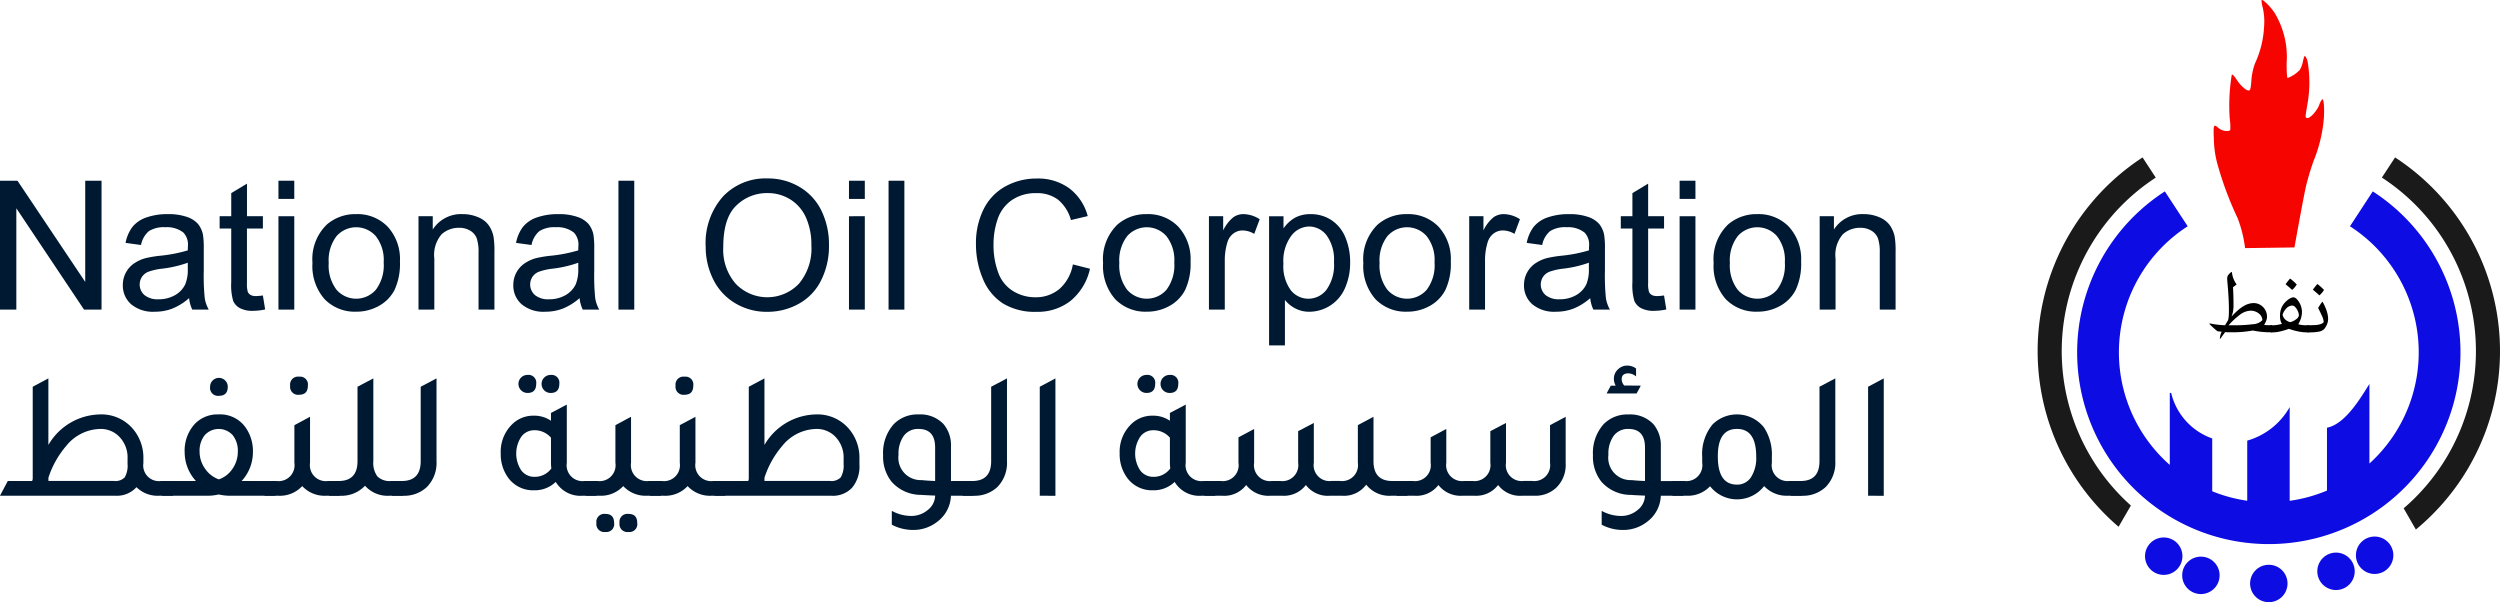 <svg xmlns="http://www.w3.org/2000/svg" xmlns:xlink="http://www.w3.org/1999/xlink" width="251.281" height="60.531" viewBox="0 0 251.281 60.531"><defs><clipPath id="a"><rect width="46.473" height="60.531" fill="none"/></clipPath></defs><g transform="translate(-3067.719 767)"><g transform="translate(3006.524 -774.787)"><g transform="translate(0 0.001)"><path d="M38.033,29.085V16.129H39.79L46.6,26.3V16.129H48.24V29.085H46.48L39.676,18.9V29.085Z" transform="translate(23.161 9.821)" fill="#001932"/><path d="M52.369,26.656a5.878,5.878,0,0,1-1.7,1.06,4.88,4.88,0,0,1-1.754.309,3.414,3.414,0,0,1-2.378-.755,2.494,2.494,0,0,1-.83-1.931,2.613,2.613,0,0,1,1.136-2.174,3.871,3.871,0,0,1,1.144-.523,11.584,11.584,0,0,1,1.414-.238,14.655,14.655,0,0,0,2.837-.547c0-.219.01-.357.01-.417a1.756,1.756,0,0,0-.452-1.369,2.663,2.663,0,0,0-1.812-.539,2.812,2.812,0,0,0-1.657.393,2.414,2.414,0,0,0-.79,1.393l-1.556-.212a3.851,3.851,0,0,1,.7-1.614,3.063,3.063,0,0,1,1.4-.944,6.249,6.249,0,0,1,2.13-.331,5.6,5.6,0,0,1,1.953.283,2.578,2.578,0,0,1,1.105.71,2.51,2.51,0,0,1,.494,1.084,8.954,8.954,0,0,1,.079,1.466v2.122a22.406,22.406,0,0,0,.1,2.8,3.525,3.525,0,0,0,.4,1.128H52.687a3.418,3.418,0,0,1-.319-1.158M52.237,23.1a11.658,11.658,0,0,1-2.6.6,5.988,5.988,0,0,0-1.387.317,1.4,1.4,0,0,0-.628.516,1.412,1.412,0,0,0,.259,1.818,2.085,2.085,0,0,0,1.411.423,3.27,3.27,0,0,0,1.635-.4,2.488,2.488,0,0,0,1.052-1.1,3.845,3.845,0,0,0,.256-1.59Z" transform="translate(27.834 11.093)" fill="#001932"/><path d="M56.1,27.551l.23,1.406a5.95,5.95,0,0,1-1.2.14,2.714,2.714,0,0,1-1.344-.274,1.531,1.531,0,0,1-.671-.721,5.667,5.667,0,0,1-.195-1.878v-5.4H51.754V19.588h1.167V17.265l1.582-.954v3.277h1.6v1.237H54.5v5.488a2.7,2.7,0,0,0,.085.875.643.643,0,0,0,.274.309,1.049,1.049,0,0,0,.542.116,5.093,5.093,0,0,0,.7-.063" transform="translate(31.517 9.932)" fill="#001932"/><path d="M55.428,16.129h1.591v1.829H55.428Zm0,3.57h1.591v9.385H55.428Z" transform="translate(33.755 9.821)" fill="#001932"/><path d="M57.553,23.122A4.837,4.837,0,0,1,59,19.26a4.373,4.373,0,0,1,2.952-1.044,4.213,4.213,0,0,1,3.165,1.269,4.828,4.828,0,0,1,1.228,3.5,6.242,6.242,0,0,1-.542,2.851,3.861,3.861,0,0,1-1.583,1.612,4.61,4.61,0,0,1-2.267.574,4.222,4.222,0,0,1-3.186-1.263,5.045,5.045,0,0,1-1.215-3.641m1.635,0a4.006,4.006,0,0,0,.785,2.7,2.621,2.621,0,0,0,3.952,0,4.1,4.1,0,0,0,.787-2.748,3.88,3.88,0,0,0-.792-2.639,2.624,2.624,0,0,0-3.947,0,3.986,3.986,0,0,0-.785,2.7" transform="translate(35.049 11.092)" fill="#001932"/><path d="M64.177,27.814V18.428h1.432v1.334A3.375,3.375,0,0,1,68.6,18.216a3.9,3.9,0,0,1,1.561.306,2.463,2.463,0,0,1,1.065.8,3.079,3.079,0,0,1,.494,1.176,9.042,9.042,0,0,1,.088,1.546v5.771H70.212V22.1a4.339,4.339,0,0,0-.183-1.455,1.534,1.534,0,0,0-.66-.767,2.081,2.081,0,0,0-1.109-.288,2.577,2.577,0,0,0-1.754.645,3.172,3.172,0,0,0-.739,2.447v5.126Z" transform="translate(39.083 11.092)" fill="#001932"/><path d="M76.762,26.656a5.878,5.878,0,0,1-1.7,1.06,4.88,4.88,0,0,1-1.754.309,3.414,3.414,0,0,1-2.378-.755,2.494,2.494,0,0,1-.83-1.931,2.613,2.613,0,0,1,1.136-2.174,3.871,3.871,0,0,1,1.144-.523,11.585,11.585,0,0,1,1.414-.238,14.654,14.654,0,0,0,2.837-.547c0-.219.01-.357.01-.417a1.756,1.756,0,0,0-.452-1.369,2.663,2.663,0,0,0-1.812-.539,2.812,2.812,0,0,0-1.657.393,2.414,2.414,0,0,0-.79,1.393l-1.556-.212a3.851,3.851,0,0,1,.7-1.614,3.063,3.063,0,0,1,1.4-.944,6.249,6.249,0,0,1,2.13-.331,5.6,5.6,0,0,1,1.953.283,2.578,2.578,0,0,1,1.105.71,2.51,2.51,0,0,1,.494,1.084,8.953,8.953,0,0,1,.079,1.466v2.122a22.4,22.4,0,0,0,.1,2.8,3.524,3.524,0,0,0,.4,1.128H77.08a3.417,3.417,0,0,1-.319-1.158M76.63,23.1a11.657,11.657,0,0,1-2.6.6,5.988,5.988,0,0,0-1.387.317,1.4,1.4,0,0,0-.628.516,1.412,1.412,0,0,0,.259,1.818,2.085,2.085,0,0,0,1.411.423,3.27,3.27,0,0,0,1.635-.4,2.488,2.488,0,0,0,1.052-1.1,3.845,3.845,0,0,0,.256-1.59Z" transform="translate(42.689 11.093)" fill="#001932"/><rect width="1.59" height="12.956" transform="translate(123.357 25.951)" fill="#001932"/><path d="M82.117,22.863a7.043,7.043,0,0,1,1.731-5.051,5.889,5.889,0,0,1,4.473-1.826,6.207,6.207,0,0,1,3.234.858,5.609,5.609,0,0,1,2.2,2.391,7.764,7.764,0,0,1,.755,3.477,7.628,7.628,0,0,1-.795,3.527,5.435,5.435,0,0,1-2.254,2.354,6.423,6.423,0,0,1-3.146.8,6.128,6.128,0,0,1-3.269-.885A5.692,5.692,0,0,1,82.859,26.1a7.306,7.306,0,0,1-.742-3.234m1.767.026a5.188,5.188,0,0,0,1.26,3.689,4.393,4.393,0,0,0,6.346-.013A5.5,5.5,0,0,0,92.74,22.7a6.653,6.653,0,0,0-.534-2.763,4.124,4.124,0,0,0-1.564-1.829,4.247,4.247,0,0,0-2.312-.648,4.385,4.385,0,0,0-3.133,1.25q-1.313,1.25-1.313,4.175" transform="translate(50.008 9.734)" fill="#001932"/><path d="M91.069,16.129H92.66v1.829H91.069Zm0,3.57H92.66v9.385H91.069Z" transform="translate(55.459 9.821)" fill="#001932"/><rect width="1.59" height="12.956" transform="translate(150.506 25.951)" fill="#001932"/><path d="M108.744,24.626l1.715.433a5.77,5.77,0,0,1-1.94,3.221,5.345,5.345,0,0,1-3.426,1.11,6.141,6.141,0,0,1-3.4-.854,5.324,5.324,0,0,1-2-2.47A8.8,8.8,0,0,1,99,22.594a7.637,7.637,0,0,1,.774-3.53,5.294,5.294,0,0,1,2.2-2.29,6.427,6.427,0,0,1,3.141-.782,5.317,5.317,0,0,1,3.271.99,5.143,5.143,0,0,1,1.847,2.784l-1.688.4a4.019,4.019,0,0,0-1.308-2.058,3.478,3.478,0,0,0-2.156-.645,4.19,4.19,0,0,0-2.5.714,3.787,3.787,0,0,0-1.411,1.923,7.756,7.756,0,0,0-.405,2.487,7.9,7.9,0,0,0,.483,2.887,3.583,3.583,0,0,0,1.5,1.842,4.205,4.205,0,0,0,2.2.61,3.682,3.682,0,0,0,2.439-.832,4.248,4.248,0,0,0,1.352-2.465" transform="translate(60.292 9.738)" fill="#001932"/><path d="M106.943,23.122a4.837,4.837,0,0,1,1.448-3.862,4.373,4.373,0,0,1,2.952-1.044,4.213,4.213,0,0,1,3.165,1.269,4.828,4.828,0,0,1,1.228,3.5,6.219,6.219,0,0,1-.544,2.851,3.848,3.848,0,0,1-1.582,1.612,4.61,4.61,0,0,1-2.267.574,4.222,4.222,0,0,1-3.186-1.263,5.045,5.045,0,0,1-1.215-3.641m1.635,0a4.006,4.006,0,0,0,.785,2.7,2.621,2.621,0,0,0,3.952,0,4.1,4.1,0,0,0,.785-2.748,3.879,3.879,0,0,0-.79-2.639,2.624,2.624,0,0,0-3.947,0,3.986,3.986,0,0,0-.785,2.7" transform="translate(65.126 11.092)" fill="#001932"/><path d="M113.555,27.814V18.428h1.432v1.422A3.882,3.882,0,0,1,116,18.535a1.766,1.766,0,0,1,1.022-.319,3.1,3.1,0,0,1,1.635.513l-.549,1.475a2.275,2.275,0,0,0-1.167-.346,1.523,1.523,0,0,0-.938.315,1.7,1.7,0,0,0-.59.87,6.183,6.183,0,0,0-.265,1.855v4.914Z" transform="translate(69.153 11.092)" fill="#001932"/><path d="M117.312,31.411V18.428h1.45v1.22a3.577,3.577,0,0,1,1.158-1.073,3.183,3.183,0,0,1,1.564-.357,3.711,3.711,0,0,1,2.121.618,3.8,3.8,0,0,1,1.389,1.746,6.4,6.4,0,0,1,.467,2.47,6.279,6.279,0,0,1-.516,2.594,3.922,3.922,0,0,1-3.575,2.381,3,3,0,0,1-1.427-.335,3.245,3.245,0,0,1-1.038-.85v4.57Zm1.442-8.236a4.089,4.089,0,0,0,.732,2.677,2.251,2.251,0,0,0,1.776.866,2.3,2.3,0,0,0,1.818-.9,4.27,4.27,0,0,0,.755-2.78,4.142,4.142,0,0,0-.739-2.685,2.22,2.22,0,0,0-1.763-.893,2.291,2.291,0,0,0-1.8.949,4.245,4.245,0,0,0-.782,2.763" transform="translate(71.441 11.093)" fill="#001932"/><path d="M123.2,23.122a4.837,4.837,0,0,1,1.448-3.862,4.373,4.373,0,0,1,2.952-1.044,4.213,4.213,0,0,1,3.165,1.269,4.828,4.828,0,0,1,1.228,3.5,6.219,6.219,0,0,1-.544,2.851,3.848,3.848,0,0,1-1.582,1.612,4.61,4.61,0,0,1-2.267.574,4.222,4.222,0,0,1-3.186-1.263,5.045,5.045,0,0,1-1.215-3.641m1.635,0a4.006,4.006,0,0,0,.785,2.7,2.621,2.621,0,0,0,3.952,0,4.1,4.1,0,0,0,.787-2.748,3.88,3.88,0,0,0-.792-2.639,2.624,2.624,0,0,0-3.947,0,3.986,3.986,0,0,0-.785,2.7" transform="translate(75.027 11.092)" fill="#001932"/><path d="M129.814,27.814V18.428h1.432v1.422a3.862,3.862,0,0,1,1.012-1.316,1.761,1.761,0,0,1,1.02-.319,3.108,3.108,0,0,1,1.636.513l-.549,1.475a2.28,2.28,0,0,0-1.168-.346,1.515,1.515,0,0,0-.936.315,1.7,1.7,0,0,0-.592.87,6.183,6.183,0,0,0-.264,1.855v4.914Z" transform="translate(79.054 11.092)" fill="#001932"/><path d="M139.9,26.656a5.879,5.879,0,0,1-1.7,1.06,4.88,4.88,0,0,1-1.754.309,3.414,3.414,0,0,1-2.378-.755,2.494,2.494,0,0,1-.83-1.931,2.613,2.613,0,0,1,1.136-2.174,3.871,3.871,0,0,1,1.144-.523,11.585,11.585,0,0,1,1.414-.238,14.654,14.654,0,0,0,2.837-.547c0-.219.01-.357.01-.417a1.756,1.756,0,0,0-.452-1.369,2.663,2.663,0,0,0-1.812-.539,2.812,2.812,0,0,0-1.657.393,2.414,2.414,0,0,0-.79,1.393l-1.556-.212a3.851,3.851,0,0,1,.7-1.614,3.063,3.063,0,0,1,1.4-.944,6.249,6.249,0,0,1,2.13-.331,5.6,5.6,0,0,1,1.953.283,2.578,2.578,0,0,1,1.105.71,2.51,2.51,0,0,1,.494,1.084,8.95,8.95,0,0,1,.079,1.466v2.122a22.4,22.4,0,0,0,.1,2.8,3.524,3.524,0,0,0,.4,1.128h-1.662a3.418,3.418,0,0,1-.319-1.158m-.132-3.553a11.658,11.658,0,0,1-2.6.6,5.988,5.988,0,0,0-1.387.317,1.4,1.4,0,0,0-.628.516,1.412,1.412,0,0,0,.259,1.818,2.085,2.085,0,0,0,1.411.423,3.27,3.27,0,0,0,1.635-.4,2.488,2.488,0,0,0,1.052-1.1,3.845,3.845,0,0,0,.256-1.59Z" transform="translate(81.138 11.093)" fill="#001932"/><path d="M143.63,27.551l.23,1.406a5.95,5.95,0,0,1-1.2.14,2.714,2.714,0,0,1-1.343-.274,1.531,1.531,0,0,1-.671-.721,5.667,5.667,0,0,1-.195-1.878v-5.4h-1.167V19.588h1.167V17.265l1.582-.954v3.277h1.6v1.237h-1.6v5.488a2.7,2.7,0,0,0,.085.875.643.643,0,0,0,.274.309,1.049,1.049,0,0,0,.542.116,5.093,5.093,0,0,0,.7-.063" transform="translate(84.821 9.932)" fill="#001932"/><path d="M142.958,16.129h1.591v1.829h-1.591Zm0,3.57h1.591v9.385h-1.591Z" transform="translate(87.059 9.821)" fill="#001932"/><path d="M145.084,23.122a4.837,4.837,0,0,1,1.448-3.862,4.373,4.373,0,0,1,2.952-1.044,4.213,4.213,0,0,1,3.165,1.269,4.828,4.828,0,0,1,1.228,3.5,6.219,6.219,0,0,1-.544,2.851,3.848,3.848,0,0,1-1.582,1.612,4.61,4.61,0,0,1-2.267.574,4.222,4.222,0,0,1-3.186-1.263,5.045,5.045,0,0,1-1.215-3.641m1.635,0a4.006,4.006,0,0,0,.785,2.7,2.622,2.622,0,0,0,3.952,0,4.1,4.1,0,0,0,.785-2.748,3.879,3.879,0,0,0-.79-2.639,2.624,2.624,0,0,0-3.947,0,3.986,3.986,0,0,0-.785,2.7" transform="translate(88.353 11.092)" fill="#001932"/><path d="M151.708,27.814V18.428h1.432v1.334a3.372,3.372,0,0,1,2.985-1.546,3.9,3.9,0,0,1,1.561.306,2.463,2.463,0,0,1,1.065.8,3.081,3.081,0,0,1,.5,1.176,9.093,9.093,0,0,1,.087,1.546v5.771h-1.591V22.1a4.3,4.3,0,0,0-.183-1.455,1.534,1.534,0,0,0-.66-.767,2.081,2.081,0,0,0-1.109-.288,2.57,2.57,0,0,0-1.752.645,3.166,3.166,0,0,0-.739,2.447v5.126Z" transform="translate(92.387 11.092)" fill="#001932"/><path d="M54.221,38.791h1.207v1.482h-1.39a3.017,3.017,0,0,1-2.286-.859,2.665,2.665,0,0,1-2.121.859h-11.6l.787-1.482h2.45l.055-.2V29.318l1.574-.841v6.693A6.123,6.123,0,0,1,48.075,32.1a4.15,4.15,0,0,1,3.311,1.445,4.453,4.453,0,0,1,1.06,3.017V37a1.576,1.576,0,0,0,1.775,1.792m-3.366-1.718V36.56a2.986,2.986,0,0,0-.879-2.267,2.587,2.587,0,0,0-1.883-.732,4.5,4.5,0,0,0-3.4,1.7,9.33,9.33,0,0,0-1.792,3.2v.328h6.6a1.29,1.29,0,0,0,1.07-.365,2.326,2.326,0,0,0,.283-1.353" transform="translate(23.161 17.34)" fill="#001932"/><path d="M56.154,38.813h3.4v1.482H55.092a5.354,5.354,0,0,1-1.244-.129,5.2,5.2,0,0,1-1.244.129H48.161V38.813h3.4a4.272,4.272,0,0,1-1.133-2.872,3.976,3.976,0,0,1,1.006-2.853,3.161,3.161,0,0,1,2.413-.969A3.12,3.12,0,0,1,56.5,33.363a4.1,4.1,0,0,1,.787,2.578,4.274,4.274,0,0,1-1.134,2.872m-2.286-.164a2.705,2.705,0,0,0,1.371-1.07,2.966,2.966,0,0,0,.531-1.71,2.5,2.5,0,0,0-.521-1.673,1.895,1.895,0,0,0-2.8.008,2.511,2.511,0,0,0-.521,1.665,2.927,2.927,0,0,0,.547,1.7,2.792,2.792,0,0,0,1.392,1.08m.018-8.4a.8.8,0,0,1-.9-.914.887.887,0,1,1,1.775,0q0,.915-.879.914" transform="translate(29.329 17.32)" fill="#001932"/><path d="M60.926,38.855h1.208v1.482h-1.39a3.073,3.073,0,0,1-2.4-.97,3.063,3.063,0,0,1-2.394.97h-1.39V38.855h1.205a1.6,1.6,0,0,0,1.792-1.829V33.24l1.574-.841v4.627a1.6,1.6,0,0,0,1.792,1.829m-2.89-8.669a.8.8,0,0,1-.9-.916.793.793,0,0,1,.9-.9.785.785,0,0,1,.879.9c0,.611-.293.916-.879.916" transform="translate(33.227 17.278)" fill="#001932"/><path d="M64.822,38.792h1.207v1.482h-1.39a3.033,3.033,0,0,1-2.433-1.006,3.244,3.244,0,0,1-2.524,1.006h-1.1V38.792h.969q1.9,0,1.9-1.994v-7.48l1.591-.841v8.339a2.254,2.254,0,0,0,.412,1.519,1.757,1.757,0,0,0,1.363.457" transform="translate(35.678 17.341)" fill="#001932"/><path d="M62.531,40.274V38.792H63.5q1.9,0,1.9-1.994v-7.48l1.591-.841v8.341a3.443,3.443,0,0,1-.969,2.578,3.32,3.32,0,0,1-2.4.879Z" transform="translate(38.08 17.341)" fill="#001932"/><path d="M77.731,38.924h1.207v1.482h-1.39a2.9,2.9,0,0,1-2.706-1.39,3.029,3.029,0,0,1-2.177.841A3.091,3.091,0,0,1,70.1,38.649a4,4,0,0,1-.787-2.505,3.857,3.857,0,0,1,1.08-2.853,3.006,3.006,0,0,1,2.232-.933,2.954,2.954,0,0,1,1.738.512v-.787l1.591-.841v5.853a1.593,1.593,0,0,0,1.775,1.829m-3.366-4.352a2.155,2.155,0,0,0-1.664-.751,1.6,1.6,0,0,0-1.316.65,3.061,3.061,0,0,0,0,3.393,1.626,1.626,0,0,0,1.334.64,2.05,2.05,0,0,0,1.683-.841,5.08,5.08,0,0,1-.037-.513ZM72,30.072a.906.906,0,0,1,0-1.812.785.785,0,0,1,.878.9q0,.915-.878.914m2.323,0a.906.906,0,0,1,0-1.812.785.785,0,0,1,.879.9q0,.915-.879.914" transform="translate(42.212 17.209)" fill="#001932"/><path d="M80.978,37.332h1.208v1.48H80.8a3.072,3.072,0,0,1-2.4-.969A3.062,3.062,0,0,1,76,38.812h-1.39v-1.48h1.205A1.6,1.6,0,0,0,77.613,35.5V31.716l1.572-.841V35.5a1.6,1.6,0,0,0,1.792,1.829m-4.372,3.31c.586,0,.879.3.879.916a.785.785,0,0,1-.879.9.793.793,0,0,1-.9-.9.8.8,0,0,1,.9-.916m2.323,0c.586,0,.879.3.879.916a.785.785,0,0,1-.879.9.793.793,0,0,1-.9-.9.8.8,0,0,1,.9-.916" transform="translate(45.438 18.801)" fill="#001932"/><path d="M85,38.855H86.21v1.482H84.82a3.073,3.073,0,0,1-2.4-.97,3.063,3.063,0,0,1-2.394.97h-1.39V38.855h1.205a1.6,1.6,0,0,0,1.792-1.829V33.24l1.574-.841v4.627A1.6,1.6,0,0,0,85,38.855m-2.89-8.669a.8.8,0,0,1-.9-.916.793.793,0,0,1,.9-.9.785.785,0,0,1,.879.9c0,.611-.293.916-.879.916" transform="translate(47.889 17.278)" fill="#001932"/><path d="M87.692,35.169A6.123,6.123,0,0,1,92.868,32.1a4.152,4.152,0,0,1,3.311,1.445,4.453,4.453,0,0,1,1.06,3.017v.586a3.336,3.336,0,0,1-.732,2.314,2.653,2.653,0,0,1-2.084.814H82.662V38.791h3.4l.055-.2V29.318l1.574-.841Zm7.956,1.9V36.56a2.992,2.992,0,0,0-.879-2.267,2.591,2.591,0,0,0-1.884-.732,4.5,4.5,0,0,0-3.4,1.7,9.33,9.33,0,0,0-1.792,3.2v.328h6.6a1.287,1.287,0,0,0,1.068-.365,2.311,2.311,0,0,0,.285-1.353" transform="translate(50.34 17.34)" fill="#001932"/><path d="M102.288,37.422V38.9h-2.267a3.4,3.4,0,0,1-1.353,2.6,3.875,3.875,0,0,1-2.449.841,4.525,4.525,0,0,1-2.143-.529v-1.39A4.093,4.093,0,0,0,96,40.933a2.561,2.561,0,0,0,1.693-.6,1.892,1.892,0,0,0,.742-1.445q-.953-.036-1.411-.072a3.937,3.937,0,0,1-2.98-1.335,4.04,4.04,0,0,1-.842-2.653,4.335,4.335,0,0,1,1.06-3.109,3.32,3.32,0,0,1,2.505-.988,3.208,3.208,0,0,1,2.507.97,3.287,3.287,0,0,1,.75,2.249v3.475Zm-3.857-3.366q0-1.866-1.667-1.866a1.766,1.766,0,0,0-1.48.687,3.055,3.055,0,0,0-.531,1.911,2.245,2.245,0,0,0,2.341,2.542c.293.037.737.068,1.337.092Z" transform="translate(56.756 18.711)" fill="#001932"/><path d="M98.168,40.274V38.792h.969c1.27,0,1.9-.665,1.9-1.994v-7.48l1.591-.841v8.341a3.442,3.442,0,0,1-.967,2.578,3.322,3.322,0,0,1-2.4.879Z" transform="translate(59.782 17.341)" fill="#001932"/><path d="M102.987,40.274V29.318l1.574-.841v11.8Z" transform="translate(62.717 17.341)" fill="#001932"/><path d="M116.392,38.924H117.6v1.482h-1.39a2.9,2.9,0,0,1-2.706-1.39,3.029,3.029,0,0,1-2.177.841,3.091,3.091,0,0,1-2.561-1.208,4,4,0,0,1-.787-2.505,3.857,3.857,0,0,1,1.08-2.853,3.006,3.006,0,0,1,2.232-.933,2.954,2.954,0,0,1,1.738.512v-.787l1.591-.841v5.853a1.593,1.593,0,0,0,1.775,1.829m-3.366-4.352a2.155,2.155,0,0,0-1.664-.751,1.6,1.6,0,0,0-1.316.65,3.061,3.061,0,0,0,0,3.393,1.626,1.626,0,0,0,1.334.64,2.05,2.05,0,0,0,1.683-.841,5.081,5.081,0,0,1-.037-.513Zm-2.36-4.5a.906.906,0,0,1,0-1.812.785.785,0,0,1,.879.9q0,.915-.879.914m2.323,0a.906.906,0,0,1,0-1.812.785.785,0,0,1,.878.9q0,.915-.878.914" transform="translate(65.756 17.209)" fill="#001932"/><path d="M113.275,38.813V37.331h1.646a1.592,1.592,0,0,0,1.773-1.829v-2.56l1.574-.841v3.4a1.6,1.6,0,0,0,1.792,1.829h.842a1.6,1.6,0,0,0,1.792-1.829V32.321l1.574-.824v4a1.592,1.592,0,0,0,1.773,1.829h.859a1.6,1.6,0,0,0,1.794-1.829V31.716l1.572-.84v4.462q0,1.994,1.9,1.994h1.519v1.482h-1.648a2.972,2.972,0,0,1-2.505-1.115,2.765,2.765,0,0,1-2.4,1.115h-1.261a2.764,2.764,0,0,1-2.4-1.08,2.773,2.773,0,0,1-2.341,1.08h-1.261a2.826,2.826,0,0,1-2.4-1.08,2.768,2.768,0,0,1-2.4,1.08Z" transform="translate(68.982 18.802)" fill="#001932"/><path d="M125.279,38.813V37.331h1.646A1.592,1.592,0,0,0,128.7,35.5v-2.56l1.574-.841v3.4a1.6,1.6,0,0,0,1.792,1.829h.841A1.6,1.6,0,0,0,134.7,35.5V32.321l1.574-.824v4a1.592,1.592,0,0,0,1.773,1.829h.859A1.6,1.6,0,0,0,140.7,35.5V31.716l1.572-.84v4.682a3.177,3.177,0,0,1-.933,2.433,3.067,3.067,0,0,1-2.195.822h-1.261a2.764,2.764,0,0,1-2.4-1.08,2.773,2.773,0,0,1-2.341,1.08h-1.261a2.826,2.826,0,0,1-2.4-1.08,2.768,2.768,0,0,1-2.4,1.08Z" transform="translate(76.292 18.802)" fill="#001932"/><path d="M146.633,39.277v1.48h-2.267a3.4,3.4,0,0,1-1.353,2.6,3.881,3.881,0,0,1-2.452.841,4.522,4.522,0,0,1-2.14-.529v-1.39a4.093,4.093,0,0,0,1.921.512,2.561,2.561,0,0,0,1.693-.6,1.885,1.885,0,0,0,.74-1.445q-.951-.036-1.409-.072a3.934,3.934,0,0,1-2.98-1.335,4.04,4.04,0,0,1-.841-2.653,4.335,4.335,0,0,1,1.06-3.109,3.32,3.32,0,0,1,2.505-.988,3.208,3.208,0,0,1,2.507.97,3.3,3.3,0,0,1,.75,2.249v3.475Zm-4.278-9.585-.422.787h-3.017l.42-.787h.494a1.4,1.4,0,0,1-.183-.7,1.254,1.254,0,0,1,.4-.924,1.316,1.316,0,0,1,.951-.393,1.51,1.51,0,0,1,.879.293v.8a1.222,1.222,0,0,0-.769-.311q-.676,0-.676.6a.982.982,0,0,0,.256.621Zm.42,6.219q0-1.866-1.665-1.866a1.766,1.766,0,0,0-1.48.687,3.055,3.055,0,0,0-.531,1.911,2.245,2.245,0,0,0,2.341,2.542c.293.037.737.068,1.335.092Z" transform="translate(83.762 16.856)" fill="#001932"/><path d="M154.29,37.422h1.224V38.9h-1.389a3.077,3.077,0,0,1-2.4-.969,3.444,3.444,0,0,1-5.432.018,3.063,3.063,0,0,1-2.4.951h-1.389v-1.48h1.205a1.6,1.6,0,0,0,1.792-1.829v-.6a4.653,4.653,0,0,1,1.043-3.257,3.48,3.48,0,0,1,5.158.293,4.952,4.952,0,0,1,.8,2.964v.6a1.593,1.593,0,0,0,1.775,1.829m-5.284.365a1.638,1.638,0,0,0,1.416-.75,3.577,3.577,0,0,0,.52-2.068q0-2.78-1.936-2.78t-1.921,2.78q0,2.817,1.921,2.817" transform="translate(86.787 18.711)" fill="#001932"/><path d="M149.913,40.274V38.792h.969q1.9,0,1.9-1.994v-7.48l1.591-.841v8.341a3.443,3.443,0,0,1-.969,2.578,3.32,3.32,0,0,1-2.4.879Z" transform="translate(91.294 17.341)" fill="#001932"/><path d="M154.732,40.274V29.318l1.574-.841v11.8Z" transform="translate(94.229 17.341)" fill="#001932"/></g></g><g transform="translate(3272.527 -767.001)"><g transform="translate(0 0.001)" clip-path="url(#a)"><path d="M13.853,24.407a19.265,19.265,0,1,0,20.9,0L32.46,27.913a15.074,15.074,0,0,1,1.955,23.846v-8c-.9,1.437-2.438,4.05-4.266,4.4v6.318a14.972,14.972,0,0,1-3.749,1.03V46.088a7.162,7.162,0,0,1-4.266,3.369V55.5a14.945,14.945,0,0,1-3.519-.953V49.239a6.439,6.439,0,0,1-4.128-4.577h-.138V51.9a15.074,15.074,0,0,1,1.8-23.988Z" transform="translate(-1.067 -5.169)" fill="#0d0ce3"/><path d="M10.548,20.076A23.233,23.233,0,0,0,8.136,57.2l1.236-2.136a20.811,20.811,0,0,1,2.5-32.96Zm25.377,0L34.6,22.1a20.818,20.818,0,0,1,2.19,33.243l1.227,2.133a23.242,23.242,0,0,0-2.088-37.4" transform="translate(0 -4.252)" fill="#1a1a1a"/><path d="M25.6,24.938a12.478,12.478,0,0,0-.744-3,34.082,34.082,0,0,1-2.07-5.584,10.232,10.232,0,0,1-.323-2.368c-.061-1.5-.032-1.559.5-1.092.308.273,1.025.377,1.149.169a5.584,5.584,0,0,0-.054-1.145,19.2,19.2,0,0,1,.2-4.377c.06-.113.195.017.519.5.449.667,1.02,1.138,1.262,1.042.091-.037.154-.348.192-.943a6.24,6.24,0,0,1,.378-1.792,9.789,9.789,0,0,0,.9-3.647,6.291,6.291,0,0,0-.125-1.9,3.518,3.518,0,0,1-.133-.795c.117-.121.941.693,1.335,1.318a8.578,8.578,0,0,1,1.192,5.031c0,.983.037,1.481.109,1.481A3.262,3.262,0,0,0,31.1,7.026a2.577,2.577,0,0,0,.313-.84c.062-.319.156-.579.206-.579a1.422,1.422,0,0,1,.272.612,12.414,12.414,0,0,1-.019,4.23c-.235,1.378-.234,1.37-.035,1.413.281.061.966-.677,1.217-1.311a1.655,1.655,0,0,1,.31-.581c.149,0,.217.78.161,1.851a14.412,14.412,0,0,1-1.026,4.323,25.091,25.091,0,0,0-.769,2.554c-.269,1.149-1.167,6.173-1.167,6.173Z" transform="translate(-4.751 0)" fill="#f60400"/><path d="M17.453,70.436a1.88,1.88,0,1,1-1.856-1.9,1.878,1.878,0,0,1,1.856,1.9" transform="translate(-2.9 -14.513)" fill="#0d0ce3"/><path d="M22.194,72.881a1.88,1.88,0,1,1-1.856-1.9,1.88,1.88,0,0,1,1.856,1.9" transform="translate(-3.904 -15.031)" fill="#0d0ce3"/><path d="M30.854,73.9a1.88,1.88,0,1,1-1.88-1.88,1.88,1.88,0,0,1,1.88,1.88" transform="translate(-5.738 -15.253)" fill="#0d0ce3"/><path d="M39.418,72.479a1.88,1.88,0,1,1-1.744-2.007,1.881,1.881,0,0,1,1.744,2.007" transform="translate(-7.552 -14.923)" fill="#0d0ce3"/><path d="M44.343,70.43A1.88,1.88,0,1,1,42.6,68.425a1.879,1.879,0,0,1,1.744,2.005" transform="translate(-8.595 -14.49)" fill="#0d0ce3"/><path d="M34.46,40.364a.389.389,0,0,0-.308.12.337.337,0,0,0-.081.22.4.4,0,0,0,.08.243.373.373,0,0,0,.31.131h.067A4.754,4.754,0,0,0,35.5,41a1,1,0,0,0,.523-.262,2.083,2.083,0,0,0,.278-.472,1.453,1.453,0,0,0,.112-.564,2.772,2.772,0,0,0-.183-.888,5.312,5.312,0,0,0-.374-.811h-.028a4.291,4.291,0,0,0-.419.629q.226.434.388.8a1.735,1.735,0,0,1,.169.573.17.17,0,0,1-.085.131.966.966,0,0,1-.233.114,1.866,1.866,0,0,1-.463.087c-.185.013-.4.02-.635.019Zm.419-3.578c.111.093.221.188.33.281s.219.191.326.292A2.262,2.262,0,0,0,36,36.814a5.082,5.082,0,0,0-.669-.6q-.226.264-.451.568" transform="translate(-7.215 -7.67)"/><path d="M29.794,40.215a.39.39,0,0,0-.308.121.339.339,0,0,0-.081.22.392.392,0,0,0,.079.242.375.375,0,0,0,.311.131h.1a3.149,3.149,0,0,0,.673-.085,7.867,7.867,0,0,0,.92-.271,6.694,6.694,0,0,0,.967.271,4.38,4.38,0,0,0,.855.085h.161v-.713h-.178a3.144,3.144,0,0,1-.87-.1,2.812,2.812,0,0,0,.271-.6,2.347,2.347,0,0,0,.1-.7,1.934,1.934,0,0,0-.54-1.249.5.5,0,0,0-.323-.161.837.837,0,0,0-.389.142,2.2,2.2,0,0,0-.453.376,1.769,1.769,0,0,0-.392.642,2.1,2.1,0,0,0-.11.668,2.237,2.237,0,0,0,.03.413,1.339,1.339,0,0,0,.165.434q-.188.045-.426.088a2.909,2.909,0,0,1-.471.046Zm1.817-.312a1.185,1.185,0,0,1-.532-.3.934.934,0,0,1-.232-.437,1.458,1.458,0,0,1,.354-.62.883.883,0,0,1,.6-.311.432.432,0,0,1,.305.14,1.426,1.426,0,0,1,.248.36,2.115,2.115,0,0,1,.087.218,1.029,1.029,0,0,1,.045.285.625.625,0,0,1-.3.39,1.549,1.549,0,0,1-.584.278m-.451-3.817.33.281c.109.094.218.192.327.293a2.264,2.264,0,0,0,.463-.546,5.074,5.074,0,0,0-.669-.6q-.225.262-.451.568" transform="translate(-6.227 -7.522)"/><path d="M23.477,40.037a9.131,9.131,0,0,1-1.544-.189l-.022.067a8.086,8.086,0,0,0,.808.724l.423.05a1.227,1.227,0,0,0-.132.344c-.024.113-.043.222-.058.326L23,41.4l.48-.674c.094.008.2.014.307.017s.214,0,.312,0a11.473,11.473,0,0,0,2.168-.178,8.856,8.856,0,0,0,1.805.178H28.2v-.713h-.218c-.107,0-.213,0-.315-.006a2.008,2.008,0,0,1-.259-.022,2.872,2.872,0,0,0,.2-.406,1.178,1.178,0,0,0,.086-.419,1.371,1.371,0,0,0-.4-.977,1.319,1.319,0,0,0-.927-.393,1.887,1.887,0,0,0-.533.082,2.134,2.134,0,0,0-.5.225,4.134,4.134,0,0,0-.579.43q-.294.258-.6.589h-.021a2.365,2.365,0,0,0,.143-.483,3.487,3.487,0,0,0,.051-.631q0-.9-.05-1.805l.363-.279a2.514,2.514,0,0,1-.474-1.226l-.039-.039a1.518,1.518,0,0,0-.322.306.557.557,0,0,0-.113.335c0,.087,0,.178.011.273s.013.186.022.273q.05.507.093,1.223t.047,1.336q0,.42-.015.663a2.315,2.315,0,0,1-.069.445Zm.356,0a7.633,7.633,0,0,1,1.18-1.089,1.844,1.844,0,0,1,1.06-.377,1.281,1.281,0,0,1,.818.3.883.883,0,0,1,.341.65,1.417,1.417,0,0,1-.985.413,13.254,13.254,0,0,1-1.9.1Z" transform="translate(-4.64 -7.344)"/></g></g></g></svg>